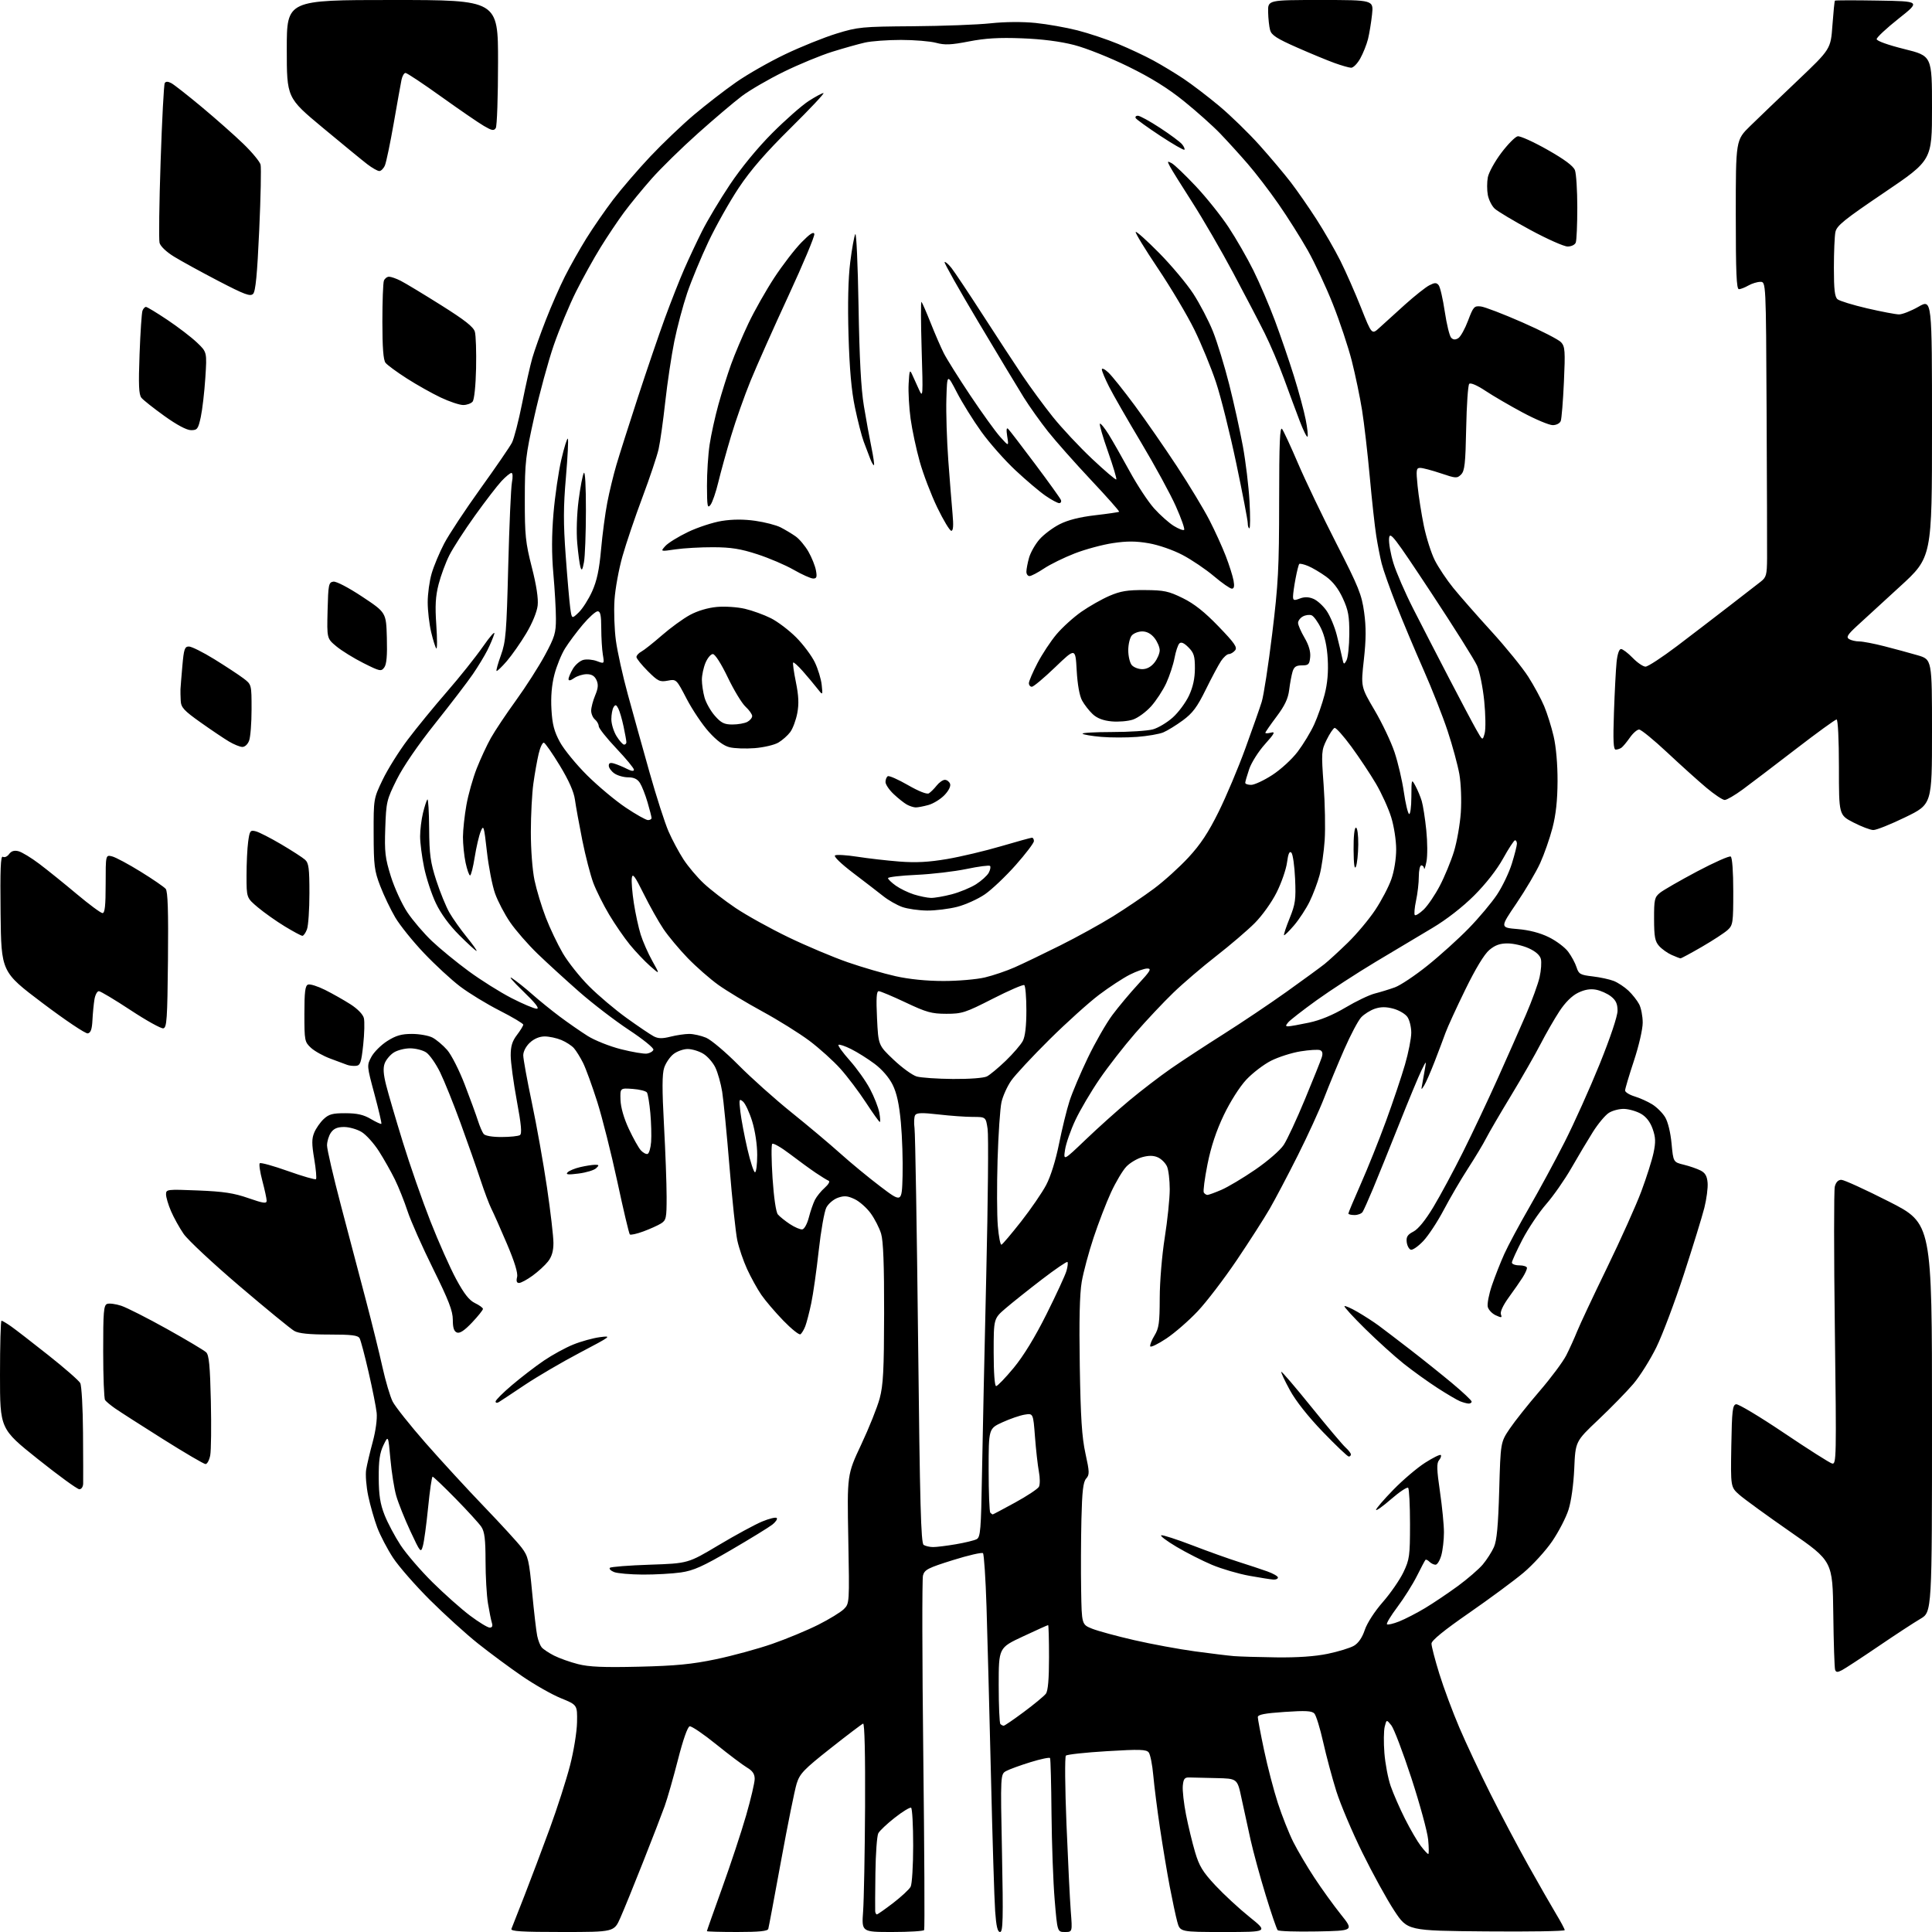 <?xml version="1.0" encoding="UTF-8" standalone="no"?>
<svg 
  version="1.1" 
  xmlns="http://www.w3.org/2000/svg" 
  xmlns:xlink="http://www.w3.org/1999/xlink" 
  xmlns:svg="http://www.w3.org/2000/svg"
  xmlns:rdf="http://www.w3.org/1999/02/22-rdf-syntax-ns#"
  xmlns:cc="http://creativecommons.org/ns#"
  xmlns:dc="http://purl.org/dc/elements/1.1/"
  viewBox="0 0 768 768"
  width="768"
  height="768"
>
<style>svg {background-color: white; }</style>"
<path stroke="none" fill="black" fill-rule="evenodd" d="M223.45,768.00C207.31,768.00 202.90,767.73 203.30,766.75C203.58,766.06 205.92,760.10 208.50,753.50C211.07,746.90 215.60,734.89 218.56,726.81C221.52,718.73 225.13,707.49 226.59,701.82C228.07,696.12 229.31,688.44 229.38,684.63C229.50,677.73 229.50,677.73 222.96,675.06C219.36,673.60 212.39,669.63 207.46,666.24C202.53,662.86 194.68,657.05 190.00,653.32C185.32,649.60 176.74,641.82 170.92,636.03C165.11,630.24 158.50,622.68 156.24,619.24C153.98,615.79 151.16,610.39 149.97,607.24C148.79,604.08 147.17,598.43 146.38,594.67C145.59,590.91 145.22,586.19 145.56,584.17C145.90,582.15 147.08,577.18 148.18,573.12C149.34,568.84 149.99,564.00 149.73,561.62C149.49,559.35 148.05,552.10 146.53,545.50C145.02,538.90 143.41,532.83 142.96,532.00C142.30,530.80 139.85,530.50 130.82,530.50C122.92,530.50 118.74,530.07 117.00,529.08C115.62,528.31 105.84,520.29 95.25,511.27C84.67,502.25 74.65,492.90 72.99,490.48C71.33,488.07 69.08,484.01 67.99,481.47C66.89,478.92 66.00,475.91 66.00,474.77C66.00,472.77 66.37,472.73 78.75,473.23C88.86,473.64 93.00,474.27 98.75,476.28C104.70,478.35 106.00,478.53 106.00,477.31C106.00,476.50 105.23,472.96 104.30,469.45C103.36,465.94 102.90,462.77 103.26,462.41C103.62,462.05 108.67,463.45 114.48,465.52C120.30,467.59 125.30,469.03 125.61,468.73C125.91,468.42 125.60,464.82 124.91,460.71C123.90,454.73 123.90,452.65 124.91,450.23C125.60,448.56 127.29,446.14 128.66,444.85C130.74,442.90 132.22,442.50 137.35,442.52C141.97,442.53 144.52,443.11 147.40,444.81C149.52,446.06 151.41,446.93 151.60,446.74C151.78,446.55 150.55,441.26 148.86,434.97C145.80,423.60 145.79,423.54 147.64,420.10C148.66,418.20 151.50,415.37 153.95,413.82C157.40,411.63 159.59,411.00 163.75,411.00C166.69,411.00 170.36,411.65 171.90,412.45C173.44,413.25 176.07,415.46 177.74,417.36C179.42,419.26 182.57,425.48 184.75,431.16C186.94,436.85 189.29,443.30 189.99,445.50C190.69,447.70 191.71,450.06 192.25,450.75C192.86,451.51 195.65,451.99 199.37,451.98C202.74,451.98 206.03,451.63 206.67,451.23C207.54,450.67 207.23,447.18 205.43,437.49C204.11,430.35 203.02,422.29 203.01,419.59C203.00,415.89 203.61,413.89 205.50,411.41C206.87,409.61 208.00,407.77 208.00,407.32C207.99,406.87 203.78,404.36 198.62,401.73C193.47,399.11 186.39,394.79 182.88,392.12C179.37,389.46 172.90,383.48 168.50,378.84C164.10,374.21 158.98,367.84 157.12,364.70C155.27,361.55 152.58,355.95 151.16,352.24C148.82,346.17 148.56,344.12 148.53,331.50C148.50,317.50 148.50,317.50 152.09,310.00C154.06,305.88 158.56,298.67 162.10,293.99C165.63,289.31 172.63,280.76 177.65,274.99C182.68,269.22 189.13,261.12 192.00,257.00C194.87,252.88 196.88,250.62 196.48,252.00C196.07,253.38 194.84,256.30 193.73,258.50C192.62,260.70 190.03,264.98 187.96,268.00C185.90,271.02 179.18,279.80 173.05,287.50C166.13,296.18 160.29,304.70 157.70,309.90C153.70,317.95 153.51,318.76 153.15,329.17C152.82,338.72 153.09,341.06 155.38,348.40C156.82,352.99 159.77,359.42 161.94,362.68C164.12,365.93 168.51,371.07 171.70,374.09C174.89,377.12 181.45,382.49 186.28,386.04C191.11,389.59 198.76,394.40 203.28,396.73C207.80,399.05 212.33,400.97 213.34,400.98C214.61,400.99 212.87,398.76 207.84,393.92C203.80,390.02 201.89,387.75 203.59,388.87C205.30,390.00 208.90,392.87 211.59,395.26C214.29,397.65 219.20,401.63 222.50,404.10C225.80,406.57 230.80,410.04 233.61,411.81C236.41,413.58 242.37,415.95 246.85,417.08C251.33,418.21 255.97,419.00 257.17,418.82C258.36,418.64 259.52,417.96 259.74,417.29C259.96,416.63 255.59,413.09 250.02,409.42C244.46,405.75 235.54,398.91 230.20,394.22C224.87,389.53 217.42,382.73 213.66,379.10C209.90,375.47 205.01,369.86 202.79,366.63C200.58,363.41 197.87,358.23 196.78,355.13C195.68,352.03 194.23,344.55 193.55,338.50C192.40,328.29 192.23,327.72 191.09,330.50C190.41,332.15 189.34,336.76 188.70,340.75C188.07,344.74 187.24,348.00 186.86,348.00C186.48,348.00 185.68,345.73 185.08,342.95C184.49,340.17 184.02,335.56 184.03,332.70C184.05,329.84 184.67,324.12 185.41,319.98C186.15,315.84 187.99,309.32 189.50,305.48C191.01,301.64 193.55,296.17 195.15,293.33C196.75,290.48 201.23,283.77 205.11,278.42C208.99,273.06 214.15,265.00 216.58,260.51C220.50,253.25 221.00,251.62 220.99,245.92C220.99,242.39 220.53,234.35 219.97,228.06C219.27,220.16 219.29,212.72 220.02,204.06C220.61,197.15 222.01,187.53 223.14,182.68C224.27,177.83 225.43,174.10 225.72,174.39C226.01,174.67 225.66,181.58 224.96,189.73C223.94,201.50 223.92,207.90 224.87,220.85C225.52,229.82 226.34,239.17 226.67,241.63C227.29,246.10 227.29,246.10 230.05,243.45C231.57,241.99 233.97,238.22 235.39,235.07C237.28,230.85 238.22,226.44 238.93,218.42C239.47,212.41 240.58,204.04 241.40,199.80C242.21,195.57 243.85,188.82 245.03,184.80C246.21,180.79 250.05,168.72 253.55,158.00C257.05,147.28 261.89,133.10 264.30,126.50C266.72,119.90 270.17,111.12 271.98,107.00C273.78,102.88 276.97,96.08 279.07,91.90C281.16,87.72 286.14,79.39 290.14,73.40C294.60,66.72 301.10,58.80 306.95,52.93C312.20,47.67 318.71,41.94 321.42,40.18C324.13,38.43 326.79,37.00 327.34,37.00C327.89,37.00 322.03,43.24 314.32,50.86C304.32,60.74 298.39,67.58 293.66,74.68C290.01,80.16 284.60,89.79 281.62,96.07C278.65,102.36 274.84,111.55 273.16,116.50C271.49,121.45 269.18,130.10 268.04,135.72C266.91,141.34 265.29,152.14 264.45,159.72C263.62,167.30 262.43,175.75 261.81,178.50C261.20,181.25 258.31,189.86 255.40,197.63C252.48,205.40 248.90,215.97 247.44,221.13C245.98,226.28 244.55,234.11 244.27,238.53C243.98,242.95 244.23,250.20 244.83,254.65C245.43,259.09 247.57,268.75 249.59,276.11C251.60,283.48 255.48,297.38 258.19,307.00C260.90,316.62 264.31,327.20 265.75,330.50C267.19,333.80 269.87,338.81 271.70,341.63C273.54,344.45 277.16,348.75 279.77,351.18C282.37,353.62 288.04,358.00 292.38,360.92C296.71,363.84 306.16,369.08 313.38,372.56C320.59,376.04 331.23,380.52 337.00,382.52C342.77,384.52 351.32,387.01 356.00,388.05C361.38,389.26 368.35,389.96 375.00,389.96C380.77,389.97 388.20,389.33 391.50,388.55C394.80,387.77 400.15,385.95 403.39,384.51C406.64,383.07 414.74,379.18 421.39,375.86C428.05,372.54 437.55,367.30 442.50,364.22C447.45,361.14 454.75,356.20 458.71,353.25C462.68,350.30 468.85,344.72 472.42,340.86C477.22,335.68 480.37,330.92 484.44,322.67C487.48,316.53 492.25,305.20 495.05,297.50C497.85,289.80 500.78,281.48 501.55,279.00C502.33,276.52 504.20,264.38 505.71,252.00C508.14,232.09 508.46,226.02 508.48,199.23C508.49,175.90 508.77,169.33 509.67,170.56C510.31,171.44 513.18,177.63 516.04,184.33C518.90,191.02 525.73,205.28 531.21,216.00C540.10,233.37 541.31,236.37 542.27,243.44C543.08,249.34 543.05,254.16 542.16,262.20C540.95,273.03 540.95,273.03 546.41,282.31C549.42,287.42 553.00,294.95 554.36,299.05C555.73,303.15 557.38,310.22 558.04,314.76C558.70,319.31 559.63,323.27 560.12,323.57C560.60,323.87 561.02,320.83 561.04,316.81C561.08,309.58 561.10,309.53 562.66,312.41C563.52,314.01 564.65,316.71 565.16,318.41C565.67,320.11 566.49,325.32 566.97,330.00C567.45,334.68 567.49,340.30 567.04,342.50C566.59,344.70 566.18,345.94 566.11,345.25C566.05,344.56 565.55,344.00 565.00,344.00C564.45,344.00 564.00,346.00 564.00,348.45C564.00,350.90 563.51,355.20 562.90,358.02C562.30,360.83 562.08,363.41 562.41,363.75C562.75,364.08 564.34,363.09 565.96,361.54C567.57,359.99 570.45,355.75 572.35,352.11C574.25,348.48 576.78,342.35 577.97,338.50C579.15,334.65 580.38,327.65 580.70,322.94C581.02,318.13 580.77,311.49 580.13,307.80C579.49,304.18 577.39,296.40 575.44,290.53C573.49,284.65 569.17,273.69 565.84,266.17C562.51,258.65 557.66,247.10 555.06,240.50C552.47,233.90 549.84,226.47 549.23,224.00C548.61,221.53 547.64,216.57 547.08,213.00C546.51,209.43 545.35,198.85 544.50,189.50C543.65,180.15 542.27,168.24 541.44,163.04C540.61,157.84 538.78,149.07 537.38,143.54C535.98,138.02 532.61,127.88 529.88,121.00C527.16,114.12 522.64,104.45 519.84,99.50C517.04,94.55 511.81,86.26 508.21,81.09C504.62,75.91 499.10,68.71 495.95,65.09C492.81,61.46 487.89,56.05 485.02,53.06C482.15,50.07 475.69,44.30 470.65,40.23C464.26,35.07 457.58,30.91 448.50,26.46C441.28,22.92 431.72,19.10 427.00,17.89C421.47,16.46 414.21,15.53 406.24,15.23C397.15,14.88 391.69,15.20 385.17,16.47C378.02,17.86 375.57,17.96 372.09,17.02C369.73,16.39 363.46,15.87 358.15,15.87C352.84,15.87 346.42,16.34 343.88,16.91C341.34,17.48 335.49,19.12 330.88,20.56C326.27,21.99 317.55,25.59 311.50,28.56C305.45,31.53 297.96,35.88 294.86,38.23C291.75,40.58 283.92,47.22 277.45,53.00C270.97,58.78 262.67,66.91 259.00,71.07C255.33,75.23 250.39,81.26 248.03,84.47C245.66,87.67 241.49,93.88 238.78,98.27C236.06,102.65 231.65,110.60 228.98,115.94C226.31,121.28 222.33,130.88 220.12,137.26C217.92,143.65 214.44,156.44 212.38,165.69C208.92,181.23 208.63,183.71 208.62,198.50C208.60,212.79 208.90,215.67 211.40,225.47C213.24,232.64 214.04,237.92 213.73,240.70C213.45,243.22 211.60,247.73 209.21,251.73C206.99,255.45 203.50,260.43 201.47,262.80C199.43,265.16 197.59,266.92 197.38,266.71C197.17,266.50 197.96,263.67 199.14,260.41C201.06,255.10 201.36,251.50 202.03,225.00C202.45,208.78 203.11,193.81 203.50,191.75C203.91,189.63 203.83,188.00 203.31,188.00C202.80,188.00 201.03,189.46 199.35,191.25C197.68,193.04 192.92,199.22 188.78,205.00C184.63,210.78 180.05,217.87 178.60,220.77C177.14,223.66 175.23,228.84 174.35,232.27C173.12,237.06 172.91,240.81 173.44,248.48C173.81,253.97 173.82,258.15 173.44,257.77C173.07,257.40 172.15,254.48 171.40,251.30C170.64,248.11 170.02,242.77 170.02,239.43C170.01,236.09 170.72,230.92 171.60,227.93C172.47,224.94 174.73,219.57 176.60,216.00C178.48,212.43 184.96,202.61 191.01,194.19C197.06,185.78 202.68,177.58 203.51,175.97C204.34,174.37 206.16,167.31 207.56,160.28C208.96,153.25 210.78,145.16 211.61,142.29C212.44,139.43 214.85,132.63 216.98,127.18C219.10,121.72 222.50,113.96 224.54,109.93C226.57,105.90 230.40,99.10 233.05,94.83C235.70,90.56 240.54,83.56 243.80,79.28C247.07,75.00 253.69,67.31 258.52,62.19C263.35,57.07 271.17,49.61 275.90,45.61C280.63,41.62 288.16,35.79 292.64,32.67C297.12,29.54 305.89,24.54 312.14,21.56C318.39,18.57 327.55,14.89 332.50,13.36C341.05,10.73 342.58,10.58 363.00,10.43C374.82,10.34 388.69,9.82 393.81,9.26C399.49,8.65 406.45,8.60 411.61,9.12C416.28,9.59 423.78,10.92 428.30,12.07C432.81,13.22 440.10,15.66 444.50,17.48C448.90,19.30 455.20,22.26 458.50,24.06C461.80,25.85 467.20,29.12 470.50,31.32C473.80,33.52 480.18,38.39 484.68,42.15C489.18,45.91 496.39,52.93 500.70,57.74C505.01,62.56 510.60,69.20 513.13,72.50C515.66,75.80 520.23,82.38 523.29,87.13C526.35,91.88 530.63,99.30 532.80,103.63C534.97,107.96 538.67,116.36 541.03,122.30C545.31,133.09 545.31,133.09 548.41,130.23C550.11,128.66 554.65,124.54 558.50,121.08C562.35,117.63 566.69,114.18 568.15,113.43C570.32,112.30 570.99,112.29 571.88,113.35C572.47,114.07 573.57,118.80 574.32,123.87C575.08,128.94 576.22,133.62 576.87,134.27C577.71,135.11 578.53,135.15 579.70,134.42C580.61,133.85 582.35,130.71 583.58,127.44C585.66,121.93 586.02,121.52 588.66,121.82C590.22,122.00 597.65,124.85 605.16,128.15C612.68,131.45 619.61,135.01 620.57,136.07C622.12,137.79 622.24,139.53 621.68,151.85C621.33,159.47 620.77,166.45 620.42,167.35C620.06,168.29 618.68,169.00 617.23,169.00C615.82,169.00 610.48,166.76 605.36,164.03C600.24,161.29 593.54,157.39 590.49,155.36C587.16,153.15 584.57,152.04 584.04,152.59C583.55,153.09 583.01,161.02 582.83,170.22C582.55,184.29 582.23,187.20 580.81,188.62C579.22,190.21 578.73,190.18 572.74,188.15C569.23,186.97 565.56,186.00 564.58,186.00C562.97,186.00 562.87,186.69 563.52,193.22C563.92,197.20 565.04,204.31 566.00,209.02C566.97,213.74 568.94,219.91 570.37,222.75C571.81,225.58 575.10,230.51 577.69,233.70C580.28,236.89 587.11,244.68 592.88,251.00C598.64,257.32 605.22,265.43 607.50,269.00C609.78,272.57 612.62,277.83 613.82,280.68C615.02,283.53 616.72,288.93 617.59,292.68C618.56,296.83 619.17,303.81 619.15,310.50C619.12,318.11 618.50,323.84 617.14,329.09C616.05,333.27 613.85,339.57 612.25,343.09C610.64,346.62 606.39,353.83 602.80,359.12C596.27,368.73 596.27,368.73 603.28,369.32C607.85,369.70 612.16,370.82 615.65,372.53C618.60,373.97 622.08,376.58 623.38,378.33C624.68,380.07 626.18,382.85 626.70,384.50C627.57,387.22 628.17,387.56 633.08,388.13C636.06,388.48 639.85,389.30 641.50,389.95C643.15,390.60 645.78,392.34 647.34,393.81C648.90,395.29 650.81,397.72 651.59,399.20C652.37,400.69 653.00,403.98 653.00,406.52C653.00,409.12 651.47,415.76 649.50,421.71C647.58,427.52 646.00,432.82 646.00,433.48C646.00,434.14 647.69,435.20 649.75,435.83C651.81,436.45 654.97,437.87 656.76,438.98C658.55,440.08 660.86,442.37 661.90,444.08C663.02,445.91 664.06,450.18 664.47,454.57C665.17,461.97 665.17,461.97 669.33,462.99C671.63,463.55 674.62,464.59 676.00,465.29C677.85,466.23 678.58,467.50 678.80,470.18C678.97,472.17 678.38,476.65 677.50,480.15C676.62,483.64 672.96,495.50 669.38,506.50C665.79,517.50 660.88,530.56 658.45,535.52C656.02,540.48 651.89,547.05 649.27,550.13C646.65,553.20 640.40,559.60 635.38,564.35C626.26,572.98 626.26,572.98 625.79,583.74C625.51,590.13 624.58,596.80 623.50,600.16C622.51,603.28 619.59,608.90 617.03,612.66C614.47,616.42 609.33,622.06 605.60,625.19C601.88,628.32 592.13,635.52 583.95,641.19C574.03,648.06 569.06,652.11 569.04,653.34C569.02,654.36 570.42,659.76 572.15,665.34C573.88,670.93 577.48,680.59 580.14,686.81C582.80,693.03 588.32,704.79 592.41,712.94C596.49,721.09 603.29,733.93 607.50,741.48C611.72,749.02 616.71,757.73 618.58,760.84C620.46,763.95 622.00,766.84 622.00,767.26C622.00,767.68 607.94,767.91 590.75,767.76C559.50,767.50 559.50,767.50 554.23,759.50C551.33,755.10 545.64,744.75 541.58,736.50C537.51,728.25 532.85,717.23 531.20,712.00C529.56,706.77 527.21,698.00 525.98,692.50C524.75,687.00 523.17,681.89 522.48,681.15C521.49,680.08 518.97,679.95 510.61,680.52C502.67,681.06 500.00,681.58 500.00,682.60C500.00,683.35 501.12,689.26 502.49,695.73C503.85,702.21 506.32,711.66 507.97,716.75C509.62,721.83 512.39,728.81 514.12,732.25C515.85,735.69 519.64,742.10 522.54,746.50C525.43,750.90 530.14,757.42 533.00,761.00C538.20,767.50 538.20,767.50 523.43,767.78C515.30,767.93 508.32,767.71 507.90,767.28C507.49,766.85 505.34,760.58 503.13,753.34C500.91,746.11 498.21,736.21 497.12,731.34C496.03,726.48 494.40,719.01 493.50,714.75C491.86,707.00 491.86,707.00 483.43,706.82C478.79,706.72 473.99,706.61 472.75,706.57C470.91,706.51 470.44,707.11 470.18,709.85C470.00,711.69 470.58,716.86 471.46,721.35C472.34,725.83 473.96,732.53 475.06,736.24C476.71,741.82 478.11,744.11 483.18,749.54C486.55,753.14 492.64,758.77 496.72,762.04C504.12,768.00 504.12,768.00 486.60,768.00C469.08,768.00 469.08,768.00 467.97,763.89C467.36,761.63 466.02,755.33 464.98,749.90C463.95,744.47 462.21,734.06 461.12,726.76C460.03,719.47 458.83,710.03 458.45,705.78C458.08,701.54 457.26,697.42 456.64,696.63C455.68,695.41 453.09,695.33 440.02,696.12C431.51,696.63 424.17,697.43 423.71,697.89C423.24,698.36 423.35,710.61 423.94,725.12C424.53,739.63 425.30,755.21 425.65,759.75C426.30,768.00 426.30,768.00 423.31,768.00C420.32,768.00 420.32,768.00 419.25,755.25C418.66,748.24 418.10,732.83 417.99,721.00C417.89,709.17 417.63,699.21 417.41,698.86C417.19,698.50 413.72,699.23 409.69,700.47C405.67,701.71 401.32,703.29 400.03,703.98C397.68,705.24 397.68,705.24 398.31,736.62C398.83,762.88 398.70,768.00 397.55,768.00C396.55,768.00 396.02,765.80 395.59,759.75C395.26,755.21 394.51,730.80 393.91,705.50C393.30,680.20 392.52,650.20 392.16,638.83C391.80,627.46 391.16,617.83 390.75,617.42C390.34,617.01 384.96,618.24 378.80,620.17C368.88,623.27 367.52,623.97 366.90,626.28C366.52,627.72 366.57,659.85 367.02,697.68C367.46,735.51 367.62,766.81 367.36,767.23C367.10,767.65 361.40,768.00 354.69,768.00C342.50,768.00 342.50,768.00 343.10,759.75C343.43,755.21 343.78,736.50 343.88,718.16C343.98,697.53 343.69,684.95 343.10,685.16C342.58,685.35 336.75,689.77 330.13,695.00C319.51,703.39 317.94,705.03 316.69,709.00C315.91,711.48 313.14,725.20 310.52,739.50C307.90,753.80 305.61,766.06 305.41,766.75C305.16,767.66 301.80,768.00 293.03,768.00C286.41,768.00 281.00,767.85 281.00,767.66C281.00,767.47 283.74,759.71 287.09,750.41C290.44,741.11 294.72,728.18 296.59,721.67C298.47,715.16 300.00,708.62 300.00,707.14C300.00,705.18 299.15,703.93 296.96,702.64C295.29,701.65 289.78,697.50 284.71,693.41C279.65,689.32 274.90,686.09 274.16,686.24C273.34,686.40 271.53,691.54 269.50,699.50C267.67,706.65 265.29,714.98 264.20,718.00C263.12,721.02 259.28,730.97 255.66,740.11C252.05,749.25 247.98,759.26 246.60,762.36C244.11,768.00 244.11,768.00 223.45,768.00zM348.58,761.00C348.89,761.00 351.81,758.95 355.07,756.45C358.32,753.94 361.44,751.05 361.99,750.01C362.55,748.98 363.00,741.60 363.00,733.62C363.00,725.65 362.63,718.89 362.18,718.61C361.73,718.34 358.83,720.10 355.73,722.53C352.63,724.96 349.66,727.76 349.14,728.75C348.61,729.73 348.09,736.83 347.99,744.52C347.89,752.21 347.85,759.06 347.90,759.75C347.96,760.44 348.26,761.00 348.58,761.00zM567.76,737.00C568.04,737.00 568.02,734.41 567.71,731.25C567.40,728.09 564.40,717.10 561.05,706.83C557.69,696.56 554.10,687.11 553.06,685.83C551.17,683.50 551.17,683.50 550.45,686.37C550.05,687.95 549.99,692.68 550.32,696.87C550.65,701.07 551.77,706.98 552.82,710.00C553.87,713.02 556.42,718.87 558.50,722.99C560.57,727.12 563.39,731.95 564.75,733.74C566.12,735.54 567.47,737.00 567.76,737.00zM398.99,686.00C399.35,686.00 402.99,683.51 407.07,680.47C411.16,677.43 415.06,674.19 415.75,673.28C416.60,672.15 417.00,667.50 417.00,658.81C417.00,651.76 416.84,646.00 416.65,646.00C416.45,646.00 411.95,648.03 406.65,650.51C397.00,655.02 397.00,655.02 397.00,669.84C397.00,678.00 397.30,684.97 397.67,685.33C398.03,685.70 398.63,686.00 398.99,686.00zM732.24,663.90C730.45,664.84 729.87,664.81 729.49,663.79C729.23,663.08 728.90,653.07 728.76,641.55C728.50,620.59 728.50,620.59 711.69,608.93C702.45,602.51 693.32,595.88 691.42,594.20C687.95,591.13 687.95,591.13 688.22,574.83C688.46,560.71 688.72,558.48 690.13,558.21C691.02,558.04 699.57,563.17 709.13,569.60C718.68,576.03 727.30,581.51 728.28,581.77C729.99,582.23 730.04,579.78 729.38,528.33C728.99,498.67 728.99,473.19 729.36,471.70C729.80,469.94 730.71,469.00 731.96,469.00C733.02,469.00 741.56,472.90 750.94,477.67C768.00,486.35 768.00,486.35 768.00,563.58C768.00,640.81 768.00,640.81 763.39,643.51C760.86,644.99 753.32,649.92 746.64,654.47C739.96,659.01 733.48,663.25 732.24,663.90zM254.00,662.54C268.65,662.19 275.01,661.57 284.57,659.58C291.21,658.19 301.29,655.44 306.99,653.46C312.68,651.48 320.91,648.06 325.28,645.86C329.65,643.66 334.23,640.86 335.46,639.63C337.67,637.42 337.68,637.25 337.21,611.80C336.73,586.19 336.73,586.19 342.35,574.22C345.45,567.64 348.75,559.38 349.69,555.88C351.10,550.62 351.41,544.68 351.45,522.00C351.48,502.76 351.13,493.27 350.25,490.40C349.57,488.15 347.71,484.51 346.12,482.32C344.53,480.13 341.66,477.59 339.74,476.68C336.93,475.35 335.62,475.24 333.09,476.12C331.35,476.73 329.29,478.48 328.48,480.03C327.68,481.58 326.32,489.30 325.45,497.18C324.58,505.05 323.25,514.44 322.49,518.02C321.74,521.61 320.67,525.73 320.12,527.18C319.57,528.62 318.69,530.07 318.17,530.40C317.64,530.72 314.58,528.26 311.36,524.94C308.13,521.61 304.21,517.00 302.62,514.69C301.04,512.39 298.51,507.80 296.99,504.50C295.48,501.20 293.72,496.04 293.08,493.03C292.45,490.02 291.05,476.84 289.98,463.74C288.91,450.64 287.60,437.25 287.08,433.99C286.55,430.72 285.34,426.41 284.39,424.41C283.44,422.40 281.27,419.92 279.58,418.89C277.89,417.85 275.10,417.01 273.38,417.00C271.67,417.00 269.12,417.91 267.71,419.02C266.30,420.12 264.64,422.57 264.02,424.45C263.19,426.95 263.17,433.01 263.94,447.18C264.52,457.81 264.99,470.65 264.99,475.73C265.00,484.22 264.82,485.07 262.75,486.36C261.51,487.13 258.35,488.55 255.73,489.52C253.10,490.49 250.69,491.02 250.36,490.70C250.04,490.37 247.81,480.97 245.42,469.80C243.02,458.64 239.42,444.32 237.42,438.00C235.41,431.68 232.87,424.70 231.77,422.50C230.67,420.30 229.04,417.68 228.15,416.67C227.27,415.66 225.01,414.20 223.15,413.42C221.28,412.64 218.30,412.00 216.52,412.00C214.48,412.00 212.32,412.90 210.65,414.45C209.09,415.89 208.00,417.98 208.00,419.50C208.00,420.93 209.54,429.39 211.42,438.30C213.30,447.21 216.01,462.38 217.43,472.00C218.85,481.62 220.01,491.58 220.00,494.12C220.00,497.32 219.34,499.57 217.84,501.47C216.66,502.98 213.89,505.52 211.69,507.11C209.50,508.70 207.08,510.00 206.33,510.00C205.39,510.00 205.15,509.26 205.55,507.65C205.94,506.09 204.59,501.68 201.50,494.40C198.95,488.41 196.17,482.15 195.33,480.50C194.49,478.85 192.54,473.68 191.00,469.00C189.46,464.32 185.91,454.20 183.10,446.50C180.30,438.80 176.62,429.68 174.93,426.22C173.23,422.77 170.74,419.22 169.39,418.34C168.04,417.45 165.16,416.73 163.00,416.73C160.84,416.73 157.91,417.49 156.49,418.42C155.07,419.34 153.47,421.26 152.93,422.68C152.23,424.52 152.39,427.01 153.50,431.38C154.35,434.75 157.33,444.93 160.13,454.00C162.92,463.07 167.87,477.25 171.11,485.50C174.35,493.75 178.96,504.10 181.34,508.50C184.49,514.32 186.53,516.91 188.81,518.00C190.54,518.83 191.97,519.86 191.98,520.31C191.99,520.75 190.04,523.19 187.65,525.72C184.64,528.90 182.79,530.13 181.65,529.70C180.46,529.24 180.00,527.83 180.00,524.64C180.00,521.12 178.38,516.93 172.16,504.35C167.84,495.63 163.28,485.35 162.02,481.50C160.76,477.65 158.50,471.98 156.99,468.89C155.48,465.81 152.61,460.74 150.63,457.63C148.64,454.52 145.55,451.08 143.75,449.99C141.96,448.90 138.84,448.01 136.81,448.00C134.12,448.00 132.69,448.61 131.56,450.22C130.70,451.44 130.00,453.74 130.00,455.32C130.00,456.91 132.51,467.72 135.57,479.35C138.63,490.98 143.09,507.93 145.49,517.00C147.88,526.08 150.83,538.00 152.04,543.50C153.26,549.00 155.08,555.14 156.09,557.15C157.11,559.15 163.01,566.58 169.21,573.65C175.42,580.72 185.90,592.12 192.52,599.00C199.13,605.88 205.82,613.18 207.37,615.23C209.95,618.63 210.32,620.18 211.54,633.07C212.28,640.83 213.18,648.60 213.56,650.34C213.93,652.08 214.71,654.10 215.30,654.82C215.89,655.55 218.09,657.02 220.19,658.10C222.30,659.17 226.60,660.71 229.76,661.51C234.15,662.63 239.86,662.87 254.00,662.54zM507.29,658.83C515.72,658.94 522.72,658.46 527.79,657.41C532.03,656.53 536.73,655.09 538.24,654.20C540.01,653.15 541.52,650.94 542.52,647.93C543.43,645.21 546.40,640.61 549.66,636.88C552.74,633.37 556.43,628.02 557.88,625.00C560.31,619.90 560.50,618.52 560.50,605.84C560.50,598.32 560.17,591.84 559.76,591.43C559.35,591.02 556.31,593.04 553.01,595.91C549.70,598.79 547.00,600.71 547.00,600.19C547.00,599.67 550.11,596.06 553.90,592.17C557.70,588.28 563.36,583.46 566.49,581.47C569.61,579.47 572.42,578.08 572.73,578.39C573.03,578.70 572.73,579.63 572.04,580.45C571.04,581.65 571.12,584.14 572.40,592.91C573.28,598.93 574.00,606.26 573.99,609.18C573.99,612.11 573.52,616.19 572.95,618.25C572.37,620.31 571.34,622.00 570.65,622.00C569.96,622.00 568.87,621.47 568.22,620.82C567.57,620.17 566.85,619.83 566.64,620.07C566.42,620.30 564.88,623.20 563.23,626.51C561.57,629.81 558.09,635.34 555.49,638.80C552.89,642.26 551.02,645.35 551.34,645.67C551.66,645.99 553.85,645.48 556.21,644.54C558.57,643.60 563.20,641.21 566.50,639.23C569.80,637.25 575.66,633.30 579.53,630.47C583.40,627.63 587.85,623.78 589.43,621.91C591.01,620.03 593.00,616.92 593.86,615.00C595.01,612.41 595.55,606.56 595.96,592.41C596.50,573.32 596.50,573.32 600.15,567.91C602.16,564.93 607.49,558.23 612.00,553.00C616.51,547.77 621.28,541.37 622.61,538.77C623.93,536.17 625.87,531.89 626.92,529.27C627.97,526.65 633.31,515.27 638.79,504.00C644.27,492.73 650.43,479.01 652.47,473.53C654.52,468.04 656.70,461.17 657.31,458.26C658.21,453.99 658.14,452.14 656.96,448.77C656.00,446.03 654.42,443.97 652.36,442.77C650.64,441.77 647.63,440.89 645.68,440.81C643.73,440.74 640.95,441.46 639.50,442.41C638.06,443.35 635.21,446.77 633.19,449.99C631.16,453.21 627.33,459.63 624.68,464.26C622.03,468.89 617.50,475.38 614.62,478.68C611.74,481.98 607.50,488.31 605.19,492.74C602.89,497.18 601.00,501.30 601.00,501.90C601.00,502.51 602.35,503.00 604.00,503.00C605.65,503.00 607.00,503.47 607.00,504.04C607.00,504.60 606.23,506.29 605.28,507.79C604.34,509.28 601.87,512.84 599.79,515.69C597.49,518.86 596.26,521.51 596.63,522.48C597.16,523.86 596.89,523.91 594.60,522.86C593.14,522.20 591.71,520.69 591.41,519.51C591.12,518.33 591.86,514.47 593.07,510.93C594.28,507.40 596.48,501.80 597.97,498.50C599.45,495.20 603.91,486.88 607.88,480.00C611.85,473.12 618.18,461.43 621.95,454.00C625.72,446.57 632.00,432.60 635.91,422.95C640.16,412.41 643.00,403.94 643.00,401.77C643.00,399.06 642.35,397.63 640.40,396.10C638.97,394.97 636.29,393.77 634.44,393.42C632.14,392.99 629.89,393.38 627.29,394.65C624.87,395.83 622.20,398.48 619.89,402.00C617.91,405.02 614.54,410.88 612.41,415.00C610.29,419.12 605.00,428.35 600.67,435.50C596.33,442.65 591.87,450.30 590.75,452.50C589.64,454.70 586.39,460.10 583.54,464.50C580.69,468.90 576.37,476.30 573.93,480.93C571.49,485.57 567.84,491.13 565.81,493.29C563.78,495.44 561.53,497.01 560.81,496.78C560.09,496.54 559.36,495.17 559.19,493.73C558.95,491.68 559.52,490.78 561.86,489.57C563.77,488.59 566.65,485.03 569.82,479.76C572.55,475.22 577.82,465.43 581.53,458.00C585.24,450.57 591.41,437.52 595.24,429.00C599.06,420.48 604.16,408.96 606.56,403.40C608.96,397.85 611.41,391.12 612.01,388.44C612.62,385.75 612.84,382.51 612.52,381.22C612.14,379.71 610.43,378.19 607.71,376.96C605.40,375.90 601.62,375.03 599.33,375.02C596.25,375.01 594.33,375.70 592.02,377.64C590.02,379.32 586.56,385.04 582.48,393.39C578.95,400.60 575.43,408.30 574.63,410.50C573.84,412.70 571.89,417.88 570.29,422.00C568.69,426.12 566.82,430.40 566.13,431.50C564.94,433.39 564.90,433.36 565.35,431.00C565.61,429.62 566.09,426.93 566.42,425.00C567.02,421.50 567.02,421.50 565.05,425.50C563.96,427.70 559.94,437.38 556.12,447.00C552.29,456.62 547.65,468.10 545.81,472.50C543.97,476.90 542.11,481.06 541.67,481.75C541.24,482.44 539.78,483.00 538.44,483.00C537.10,483.00 536.00,482.73 536.00,482.40C536.00,482.07 538.23,476.75 540.96,470.58C543.70,464.41 548.20,453.17 550.97,445.59C553.74,438.01 557.13,427.94 558.50,423.20C559.88,418.46 561.00,412.75 561.00,410.52C561.00,408.28 560.31,405.46 559.46,404.25C558.62,403.04 556.11,401.57 553.90,400.97C551.00,400.19 548.95,400.19 546.58,400.97C544.77,401.57 542.31,403.11 541.10,404.39C539.90,405.67 536.87,411.40 534.37,417.11C531.86,422.82 528.29,431.47 526.42,436.31C524.55,441.16 519.81,451.51 515.89,459.31C511.97,467.12 506.95,476.65 504.73,480.50C502.51,484.35 496.60,493.56 491.60,500.97C486.59,508.38 479.64,517.49 476.13,521.21C472.63,524.94 467.02,529.83 463.66,532.07C460.30,534.31 457.40,535.71 457.23,535.18C457.05,534.64 457.82,532.70 458.95,530.85C460.69,527.99 460.99,525.81 461.01,516.00C461.02,509.53 461.89,499.04 463.00,492.00C464.09,485.12 464.98,476.48 464.99,472.80C464.99,469.11 464.50,465.00 463.89,463.66C463.28,462.32 461.67,460.71 460.31,460.09C458.57,459.30 456.72,459.27 454.12,459.97C452.08,460.52 449.21,462.21 447.75,463.74C446.29,465.26 443.54,469.88 441.64,474.00C439.74,478.13 436.62,486.23 434.71,492.00C432.79,497.77 430.68,505.65 430.01,509.50C429.18,514.29 428.93,524.85 429.23,543.00C429.57,563.59 430.07,571.34 431.48,577.76C433.11,585.20 433.14,586.20 431.76,587.76C430.57,589.11 430.15,592.76 429.88,604.00C429.69,611.98 429.64,624.64 429.77,632.14C430.00,645.78 430.00,645.78 434.15,647.44C436.43,648.35 443.96,650.40 450.90,651.99C457.83,653.58 468.68,655.58 475.00,656.44C481.32,657.30 488.30,658.15 490.50,658.33C492.70,658.51 500.26,658.74 507.29,658.83zM194.67,647.00C195.65,647.00 195.94,646.38 195.53,645.10C195.20,644.05 194.50,640.56 193.97,637.35C193.44,634.13 193.01,626.54 193.01,620.47C193.00,611.93 192.63,608.89 191.36,606.97C190.46,605.61 185.85,600.56 181.13,595.75C176.41,590.94 172.28,587.00 171.97,587.00C171.65,587.00 170.85,592.51 170.18,599.25C169.51,605.99 168.58,612.85 168.11,614.50C167.28,617.41 167.14,617.25 163.12,608.64C160.85,603.77 158.33,597.47 157.52,594.64C156.70,591.82 155.66,585.23 155.19,580.00C154.34,570.50 154.34,570.50 152.42,574.50C150.95,577.57 150.51,580.60 150.55,587.50C150.59,594.40 151.13,597.84 152.87,602.24C154.11,605.39 156.98,610.79 159.24,614.24C161.50,617.68 167.22,624.33 171.95,629.00C176.68,633.67 183.39,639.64 186.87,642.25C190.35,644.86 193.86,647.00 194.67,647.00zM506.25,627.91C505.29,627.86 500.96,627.18 496.63,626.40C492.31,625.62 485.63,623.66 481.79,622.05C477.95,620.43 471.60,617.21 467.68,614.88C463.76,612.55 461.03,610.49 461.61,610.30C462.19,610.10 467.80,611.92 474.08,614.33C480.36,616.75 488.65,619.71 492.50,620.92C496.35,622.14 501.41,623.81 503.75,624.65C506.09,625.48 508.00,626.58 508.00,627.08C508.00,627.59 507.21,627.96 506.25,627.91zM255.50,625.92C250.55,625.89 245.42,625.44 244.10,624.92C242.79,624.39 242.04,623.63 242.44,623.23C242.84,622.83 249.99,622.27 258.33,621.99C273.50,621.48 273.50,621.48 285.66,614.22C292.35,610.23 300.12,606.01 302.94,604.84C305.75,603.67 308.37,603.03 308.76,603.43C309.15,603.82 308.35,605.01 306.99,606.08C305.62,607.15 298.28,611.66 290.67,616.10C279.35,622.70 275.71,624.34 270.67,625.07C267.28,625.56 260.45,625.94 255.50,625.92zM370.92,614.98C372.25,614.99 376.30,614.49 379.92,613.87C383.54,613.26 387.27,612.35 388.22,611.86C389.75,611.06 389.98,608.30 390.36,585.73C390.60,571.85 391.36,536.42 392.05,507.00C392.74,477.57 392.99,451.36 392.59,448.75C391.88,444.00 391.88,444.00 386.69,443.99C383.83,443.99 377.70,443.55 373.05,443.01C366.57,442.27 364.41,442.33 363.80,443.27C363.36,443.95 363.24,446.30 363.54,448.50C363.83,450.70 364.47,488.68 364.96,532.89C365.67,597.98 366.09,613.44 367.17,614.13C367.90,614.59 369.59,614.98 370.92,614.98zM394.63,602.00C394.79,602.00 398.80,599.87 403.55,597.27C408.29,594.67 412.54,591.86 412.99,591.01C413.45,590.16 413.44,587.45 412.97,584.99C412.51,582.52 411.81,576.29 411.42,571.14C410.71,561.79 410.71,561.79 407.32,562.34C405.46,562.64 401.47,564.01 398.46,565.39C393.00,567.89 393.00,567.89 393.00,584.28C393.00,593.29 393.30,600.97 393.67,601.33C394.03,601.70 394.47,602.00 394.63,602.00zM31.54,592.00C30.73,592.00 23.31,586.60 15.04,580.00C-0.00,567.99 -0.00,567.99 -0.00,546.50C-0.00,534.67 0.27,525.00 0.60,525.00C0.92,525.00 2.61,526.00 4.35,527.22C6.08,528.43 12.77,533.60 19.20,538.70C25.64,543.79 31.35,548.79 31.90,549.80C32.44,550.82 32.94,559.71 33.00,569.57C33.07,579.43 33.10,588.51 33.06,589.75C33.03,591.03 32.37,592.00 31.54,592.00zM81.70,581.99C81.04,581.98 73.39,577.49 64.70,572.02C56.00,566.54 47.45,561.06 45.70,559.83C43.94,558.60 42.17,557.12 41.77,556.55C41.36,555.97 41.02,547.27 41.02,537.22C41.00,521.50 41.22,518.85 42.57,518.33C43.44,518.00 45.97,518.33 48.19,519.06C50.41,519.80 58.59,523.94 66.37,528.28C74.14,532.61 81.16,536.80 81.96,537.57C83.09,538.67 83.50,542.94 83.82,556.99C84.04,566.89 83.93,576.57 83.57,578.50C83.21,580.42 82.37,581.99 81.70,581.99zM536.15,579.00C535.68,579.00 531.07,574.61 525.90,569.25C520.00,563.12 515.10,556.93 512.74,552.59C510.67,548.80 509.14,545.53 509.34,545.32C509.55,545.12 514.90,551.38 521.24,559.23C527.58,567.08 533.72,574.36 534.88,575.40C536.05,576.45 537.00,577.69 537.00,578.15C537.00,578.62 536.62,579.00 536.15,579.00zM198.25,557.38C197.56,557.79 197.00,557.67 197.00,557.12C197.00,556.57 199.95,553.62 203.57,550.56C207.18,547.49 212.85,543.14 216.19,540.87C219.52,538.61 224.77,535.73 227.87,534.48C230.97,533.22 235.75,531.90 238.50,531.54C243.33,530.91 243.05,531.12 230.50,537.72C223.35,541.48 213.45,547.28 208.50,550.60C203.55,553.92 198.94,556.97 198.25,557.38zM583.75,557.94C583.06,557.90 581.55,557.49 580.39,557.02C579.23,556.55 575.18,554.17 571.39,551.72C567.60,549.27 561.58,544.94 558.00,542.09C554.42,539.24 547.56,533.03 542.74,528.29C537.93,523.56 534.19,519.47 534.45,519.22C534.70,518.97 537.07,520.01 539.70,521.54C542.34,523.08 546.08,525.49 548.00,526.91C549.92,528.33 555.55,532.62 560.50,536.44C565.45,540.26 572.99,546.30 577.25,549.85C581.51,553.41 585.00,556.69 585.00,557.16C585.00,557.62 584.44,557.97 583.75,557.94zM395.98,551.00C396.51,551.00 399.65,547.74 402.96,543.75C406.86,539.03 411.42,531.57 416.01,522.38C419.89,514.61 423.46,506.88 423.94,505.20C424.42,503.52 424.60,501.93 424.33,501.66C424.06,501.39 419.49,504.51 414.17,508.59C408.85,512.67 402.36,517.84 399.75,520.08C395.00,524.16 395.00,524.16 395.00,537.58C395.00,545.64 395.39,551.00 395.98,551.00zM398.10,494.78C398.54,494.63 402.05,490.47 405.92,485.55C409.78,480.62 414.26,474.10 415.87,471.05C417.65,467.68 419.66,461.24 420.98,454.68C422.18,448.73 424.05,441.08 425.15,437.68C426.24,434.28 429.52,426.55 432.43,420.50C435.33,414.45 439.72,406.80 442.17,403.50C444.63,400.20 449.24,394.69 452.42,391.25C457.29,386.00 457.87,385.00 456.07,385.00C454.90,385.00 451.76,386.10 449.10,387.45C446.44,388.80 440.96,392.38 436.93,395.42C432.89,398.46 424.00,406.47 417.18,413.22C410.36,419.98 403.50,427.35 401.94,429.61C400.38,431.87 398.65,435.69 398.11,438.11C397.56,440.52 396.86,450.85 396.55,461.05C396.25,471.26 396.29,483.08 396.65,487.34C397.01,491.59 397.66,494.94 398.10,494.78zM318.93,488.70C319.73,488.59 320.88,486.48 321.52,483.99C322.15,481.52 323.24,478.37 323.93,476.99C324.62,475.62 326.38,473.45 327.84,472.16C329.34,470.83 330.02,469.62 329.40,469.37C328.79,469.13 326.48,467.71 324.27,466.22C322.05,464.72 317.42,461.35 313.96,458.71C310.50,456.08 307.36,454.28 306.97,454.71C306.57,455.15 306.64,461.29 307.10,468.37C307.61,476.02 308.46,481.85 309.21,482.75C309.90,483.58 312.05,485.31 313.98,486.59C315.92,487.86 318.15,488.82 318.93,488.70zM358.79,467.36C358.94,461.44 358.64,451.93 358.11,446.23C357.43,438.88 356.48,434.51 354.83,431.19C353.40,428.32 350.62,425.09 347.65,422.88C344.99,420.89 340.80,418.25 338.34,417.03C335.88,415.80 333.62,415.05 333.31,415.35C333.01,415.66 335.03,418.45 337.80,421.56C340.57,424.67 344.19,429.75 345.83,432.86C347.48,435.96 349.14,440.19 349.53,442.25C349.91,444.31 350.01,446.00 349.74,446.00C349.48,446.00 346.98,442.51 344.20,438.25C341.42,433.99 336.86,427.95 334.07,424.84C331.28,421.72 325.73,416.72 321.75,413.73C317.76,410.74 309.32,405.48 303.00,402.04C296.68,398.60 288.80,393.85 285.50,391.48C282.20,389.11 276.74,384.32 273.37,380.84C270.00,377.35 265.66,372.16 263.73,369.29C261.80,366.43 258.26,360.13 255.86,355.29C252.36,348.21 251.44,346.98 251.16,348.98C250.96,350.35 251.32,354.85 251.96,358.98C252.60,363.12 253.82,368.75 254.68,371.50C255.54,374.25 257.62,378.98 259.31,382.00C262.38,387.50 262.38,387.50 258.41,384.00C256.23,382.07 252.61,378.25 250.36,375.50C248.12,372.75 244.42,367.38 242.15,363.57C239.87,359.76 237.06,354.14 235.89,351.07C234.73,348.01 232.74,340.32 231.47,334.00C230.21,327.68 228.89,320.40 228.54,317.84C228.12,314.75 226.10,310.20 222.56,304.37C219.62,299.53 216.77,295.42 216.22,295.24C215.67,295.06 214.72,297.07 214.11,299.70C213.49,302.34 212.55,307.65 212.02,311.50C211.48,315.35 211.03,323.98 211.02,330.68C211.01,337.70 211.63,345.86 212.48,349.93C213.30,353.81 215.32,360.48 216.97,364.74C218.61,369.01 221.66,375.39 223.73,378.93C225.80,382.47 230.48,388.36 234.13,392.02C237.78,395.69 244.53,401.39 249.13,404.70C253.73,408.01 258.56,411.27 259.86,411.95C261.64,412.89 263.26,412.92 266.55,412.09C268.93,411.49 272.28,411.00 273.97,411.00C275.67,411.00 278.69,411.68 280.68,412.51C282.66,413.34 288.45,418.22 293.54,423.36C298.62,428.49 308.12,436.98 314.64,442.22C321.16,447.46 329.88,454.79 334.00,458.49C338.12,462.20 345.32,468.14 350.00,471.68C358.50,478.12 358.50,478.12 358.79,467.36zM479.98,475.00C480.45,475.00 482.93,474.10 485.49,473.00C488.06,471.90 494.12,468.29 498.96,464.97C503.90,461.59 508.88,457.27 510.28,455.15C511.66,453.07 515.48,444.87 518.76,436.93C522.05,429.00 525.06,421.49 525.44,420.25C525.91,418.72 525.68,417.81 524.73,417.45C523.95,417.15 520.46,417.37 516.97,417.93C513.48,418.49 508.23,420.17 505.28,421.65C502.34,423.14 497.91,426.53 495.42,429.19C492.80,431.99 489.05,437.89 486.48,443.26C483.48,449.53 481.40,455.81 480.00,462.80C478.87,468.46 478.21,473.53 478.53,474.05C478.85,474.57 479.50,475.00 479.98,475.00zM230.00,466.50C225.79,467.04 224.76,466.93 225.63,466.02C226.25,465.38 228.50,464.44 230.63,463.95C232.76,463.45 235.38,463.04 236.46,463.02C238.18,463.00 238.24,463.18 236.96,464.40C236.16,465.17 233.03,466.12 230.00,466.50zM300.12,466.00C300.61,466.00 301.00,462.90 301.00,459.11C301.00,455.03 300.18,449.56 299.00,445.73C297.90,442.16 296.25,438.62 295.33,437.87C293.81,436.61 293.72,436.95 294.31,441.97C294.67,444.98 295.92,451.62 297.10,456.72C298.28,461.82 299.64,466.00 300.12,466.00zM431.60,452.99C436.50,448.30 444.32,441.28 449.00,437.39C453.68,433.49 461.10,427.81 465.50,424.75C469.90,421.70 479.29,415.55 486.36,411.08C493.43,406.61 504.68,399.06 511.36,394.30C518.04,389.53 524.85,384.55 526.50,383.24C528.15,381.92 532.35,378.07 535.84,374.67C539.32,371.28 544.19,365.46 546.66,361.75C549.13,358.04 552.02,352.54 553.07,349.53C554.21,346.31 555.00,341.40 555.00,337.63C555.00,334.05 554.13,328.40 553.02,324.86C551.94,321.36 549.22,315.38 546.98,311.56C544.74,307.75 540.34,301.12 537.21,296.85C534.07,292.57 531.06,289.20 530.52,289.36C529.98,289.52 528.56,291.64 527.36,294.08C525.28,298.31 525.22,299.09 526.16,312.00C526.71,319.43 526.89,329.32 526.58,334.00C526.26,338.68 525.36,344.92 524.56,347.87C523.77,350.82 521.98,355.56 520.59,358.40C519.20,361.24 516.42,365.48 514.42,367.83C512.41,370.18 510.61,371.94 510.42,371.75C510.23,371.56 511.23,368.53 512.65,365.02C514.93,359.37 515.18,357.58 514.82,349.33C514.59,344.20 513.93,339.53 513.34,338.94C512.59,338.19 512.08,339.32 511.61,342.85C511.25,345.58 509.39,350.95 507.48,354.76C505.51,358.70 501.73,363.98 498.75,366.97C495.86,369.86 489.00,375.73 483.50,380.01C478.00,384.29 470.30,390.87 466.40,394.64C462.49,398.41 455.68,405.65 451.27,410.73C446.86,415.80 440.48,424.00 437.09,428.95C433.70,433.90 429.38,441.22 427.50,445.22C425.61,449.23 423.76,454.52 423.38,457.00C422.70,461.50 422.70,461.50 431.60,452.99zM257.43,458.70C258.02,458.50 258.65,456.35 258.83,453.92C259.01,451.49 258.87,446.33 258.52,442.45C258.16,438.57 257.56,434.91 257.18,434.31C256.81,433.71 254.25,433.05 251.50,432.86C246.50,432.50 246.50,432.50 246.66,437.27C246.77,440.24 248.01,444.56 249.97,448.75C251.70,452.45 253.84,456.27 254.73,457.26C255.63,458.24 256.84,458.89 257.43,458.70zM378.82,428.91C385.35,428.96 391.05,428.53 392.32,427.89C393.52,427.27 396.90,424.46 399.83,421.64C402.76,418.81 405.79,415.28 406.58,413.80C407.52,412.01 408.00,407.88 408.00,401.61C408.00,396.39 407.62,391.88 407.15,391.59C406.68,391.30 401.03,393.75 394.60,397.03C383.75,402.57 382.41,403.00 376.20,403.00C370.34,402.99 368.30,402.43 360.00,398.50C354.77,396.03 349.96,394.01 349.31,394.00C348.42,394.00 348.25,396.79 348.63,404.75C349.15,415.50 349.15,415.50 355.22,421.26C358.56,424.43 362.69,427.42 364.40,427.92C366.10,428.41 372.59,428.86 378.82,428.91zM141.50,423.69C140.40,423.79 138.82,423.62 138.00,423.30C137.18,422.98 134.19,421.87 131.36,420.83C128.54,419.79 125.05,417.85 123.61,416.52C121.10,414.19 121.00,413.68 121.00,403.02C121.00,394.30 121.31,391.82 122.44,391.39C123.23,391.08 126.27,392.03 129.19,393.49C132.11,394.95 136.64,397.51 139.26,399.18C142.11,401.00 144.27,403.21 144.64,404.69C144.98,406.05 144.86,410.84 144.38,415.33C143.61,422.44 143.24,423.52 141.50,423.69zM34.89,410.79C34.00,410.96 25.90,405.52 16.89,398.72C0.50,386.35 0.50,386.35 0.23,363.10C0.03,345.55 0.25,340.04 1.13,340.58C1.78,340.98 2.88,340.52 3.60,339.53C4.50,338.30 5.64,337.94 7.34,338.37C8.68,338.71 12.42,340.97 15.64,343.41C18.86,345.84 25.55,351.23 30.50,355.39C35.45,359.54 40.06,362.96 40.75,362.97C41.68,362.99 42.00,360.03 42.00,351.39C42.00,339.78 42.00,339.78 44.57,340.43C45.98,340.78 51.09,343.52 55.92,346.51C60.75,349.49 65.23,352.57 65.87,353.34C66.71,354.35 66.96,362.28 66.77,381.61C66.53,405.19 66.31,408.51 64.92,408.78C64.05,408.95 58.20,405.70 51.92,401.56C45.64,397.42 39.96,394.02 39.30,394.01C38.63,394.01 37.85,395.46 37.55,397.25C37.25,399.04 36.89,402.75 36.75,405.49C36.57,409.16 36.07,410.56 34.89,410.79zM512.13,407.98C512.88,407.97 516.59,407.31 520.36,406.51C524.84,405.56 529.86,403.48 534.86,400.51C539.06,398.00 544.30,395.50 546.50,394.94C548.70,394.38 552.30,393.28 554.50,392.48C556.70,391.68 562.55,387.77 567.50,383.79C572.45,379.82 579.80,373.18 583.83,369.04C587.86,364.91 592.92,358.88 595.07,355.66C597.22,352.44 599.89,346.87 600.99,343.29C602.10,339.72 603.00,336.16 603.00,335.39C603.00,334.63 602.66,334.01 602.25,334.02C601.84,334.04 599.70,337.30 597.50,341.27C595.04,345.72 590.61,351.38 585.98,356.00C581.36,360.60 574.98,365.56 569.48,368.83C564.54,371.77 554.37,377.84 546.88,382.33C539.38,386.83 528.79,393.72 523.33,397.65C517.88,401.58 512.82,405.52 512.08,406.40C510.98,407.73 510.98,408.00 512.13,407.98zM668.02,380.96C667.73,380.94 666.15,380.33 664.50,379.60C662.85,378.87 660.61,377.27 659.52,376.05C657.88,374.22 657.54,372.37 657.52,365.33C657.50,357.57 657.71,356.65 659.87,354.90C661.18,353.85 667.81,350.03 674.61,346.42C681.41,342.82 687.43,340.15 687.99,340.49C688.59,340.86 689.00,346.49 689.00,354.38C689.00,366.87 688.87,367.77 686.75,369.70C685.51,370.83 680.91,373.83 676.52,376.38C672.13,378.92 668.31,380.98 668.02,380.96zM189.42,378.00C189.09,378.00 186.01,375.19 182.57,371.75C178.56,367.74 175.23,363.17 173.25,359.00C171.55,355.43 169.45,349.03 168.58,344.79C167.71,340.55 167.00,335.01 167.00,332.48C167.00,329.96 167.51,325.77 168.14,323.19C168.76,320.61 169.55,318.19 169.89,317.80C170.22,317.42 170.54,322.59 170.59,329.30C170.67,339.71 171.09,342.75 173.43,350.00C174.95,354.68 177.30,360.43 178.66,362.80C180.02,365.16 183.14,369.55 185.58,372.55C188.02,375.55 189.75,378.00 189.42,378.00zM120.21,372.00C119.74,372.00 116.59,370.31 113.20,368.25C109.81,366.19 105.01,362.79 102.52,360.70C98.00,356.90 98.00,356.90 98.00,348.09C98.00,343.24 98.29,337.16 98.65,334.57C99.24,330.23 99.48,329.90 101.65,330.45C102.95,330.77 107.50,333.10 111.76,335.61C116.02,338.12 120.29,340.88 121.25,341.74C122.73,343.07 123.00,345.13 123.00,355.09C123.00,361.57 122.56,368.02 122.02,369.43C121.49,370.85 120.67,372.00 120.21,372.00zM368.54,361.96C365.22,361.93 360.76,361.29 358.64,360.54C356.52,359.78 353.15,357.86 351.14,356.26C349.14,354.67 343.75,350.52 339.17,347.04C334.30,343.34 331.30,340.43 331.95,340.03C332.55,339.66 336.53,339.90 340.78,340.56C345.02,341.23 352.55,342.09 357.51,342.48C364.13,342.99 369.16,342.72 376.46,341.48C381.92,340.55 391.58,338.26 397.93,336.39C404.27,334.53 409.81,333.00 410.23,333.00C410.65,333.00 411.00,333.61 411.00,334.35C411.00,335.09 407.74,339.38 403.75,343.89C399.76,348.39 394.25,353.62 391.50,355.51C388.75,357.39 383.82,359.62 380.54,360.47C377.26,361.31 371.86,361.98 368.54,361.96zM370.04,356.93C371.44,356.97 375.15,356.33 378.29,355.51C381.43,354.69 385.78,352.90 387.96,351.53C390.13,350.15 392.42,348.08 393.04,346.93C393.66,345.77 393.89,344.55 393.55,344.22C393.21,343.88 389.01,344.43 384.22,345.43C379.42,346.43 370.44,347.49 364.25,347.77C358.06,348.05 353.00,348.64 353.00,349.07C353.00,349.51 354.39,350.85 356.09,352.06C357.79,353.27 361.05,354.85 363.34,355.57C365.63,356.28 368.64,356.90 370.04,356.93zM539.00,344.50C538.43,345.83 538.12,343.57 538.07,337.75C538.03,332.54 538.40,329.00 539.00,329.00C539.57,329.00 539.97,331.87 539.93,335.75C539.89,339.46 539.47,343.40 539.00,344.50zM744.67,329.95C743.48,329.93 739.91,328.57 736.75,326.94C731.00,323.97 731.00,323.97 731.00,304.98C731.00,293.94 730.61,286.00 730.07,286.00C729.56,286.00 722.25,291.31 713.82,297.80C705.39,304.29 695.93,311.49 692.79,313.80C689.65,316.11 686.41,318.00 685.59,318.00C684.77,318.00 681.49,315.81 678.30,313.13C675.11,310.45 668.11,304.15 662.75,299.13C657.39,294.11 652.36,290.00 651.57,290.00C650.78,290.00 649.11,291.46 647.87,293.25C646.62,295.04 645.12,296.83 644.55,297.23C643.97,297.64 642.95,297.98 642.28,297.98C641.35,298.00 641.18,294.48 641.57,283.25C641.85,275.14 642.32,266.14 642.61,263.25C642.94,260.04 643.62,258.00 644.38,258.00C645.05,258.00 647.13,259.57 649.00,261.50C650.87,263.43 653.17,265.00 654.12,265.00C655.07,265.00 660.72,261.30 666.68,256.79C672.63,252.27 682.00,245.10 687.50,240.84C693.00,236.59 698.60,232.25 699.94,231.20C702.13,229.49 702.39,228.52 702.44,221.90C702.47,217.83 702.39,191.44 702.25,163.25C702.00,112.00 702.00,112.00 699.75,112.04C698.51,112.05 696.38,112.71 695.00,113.50C693.62,114.29 691.94,114.95 691.25,114.96C690.28,114.99 690.00,108.42 690.00,85.34C690.00,55.68 690.00,55.68 695.75,50.07C698.91,46.98 707.40,38.84 714.62,31.98C727.74,19.50 727.74,19.50 728.42,10.03C728.80,4.82 729.24,0.42 729.41,0.26C729.58,0.09 737.31,0.07 746.58,0.23C763.45,0.50 763.45,0.50 754.72,7.41C749.93,11.21 746.00,14.87 746.00,15.55C746.00,16.27 750.48,17.88 757.00,19.50C768.00,22.23 768.00,22.23 768.00,42.96C768.00,63.70 768.00,63.70 749.10,76.49C733.00,87.38 730.11,89.72 729.60,92.26C729.27,93.91 729.00,100.31 729.00,106.50C729.00,115.13 729.34,118.04 730.45,118.96C731.25,119.63 736.54,121.25 742.20,122.57C747.87,123.88 753.57,124.97 754.88,124.98C756.19,124.99 759.67,123.62 762.63,121.93C768.00,118.85 768.00,118.85 768.00,170.18C768.00,221.52 768.00,221.52 755.25,233.17C748.24,239.58 740.49,246.69 738.03,248.96C734.41,252.32 733.83,253.28 735.03,254.04C735.84,254.55 737.67,254.98 739.09,254.98C740.51,254.99 745.01,255.85 749.09,256.90C753.17,257.94 759.09,259.55 762.25,260.47C768.00,262.14 768.00,262.14 768.00,290.93C768.00,319.71 768.00,319.71 757.42,324.85C751.60,327.68 745.86,329.98 744.67,329.95zM257.58,326.00C258.36,326.00 259.00,325.63 259.00,325.18C259.00,324.73 258.29,321.92 257.41,318.93C256.54,315.94 255.18,312.49 254.39,311.25C253.38,309.67 251.98,309.00 249.70,309.00C247.91,309.00 245.44,308.30 244.22,307.44C243.00,306.59 242.00,305.21 242.00,304.38C242.00,303.27 242.60,303.05 244.25,303.56C245.49,303.94 247.74,304.88 249.25,305.65C251.02,306.55 252.00,306.67 252.00,305.97C252.00,305.38 248.85,301.57 245.00,297.50C241.15,293.43 238.00,289.46 238.00,288.67C238.00,287.89 237.32,286.68 236.50,286.00C235.68,285.32 235.00,283.74 235.00,282.50C235.00,281.26 235.71,278.54 236.58,276.45C237.79,273.57 237.91,272.10 237.11,270.33C236.36,268.70 235.21,268.00 233.24,268.00C231.70,268.00 229.44,268.70 228.22,269.56C226.78,270.57 226.00,270.71 226.00,269.96C226.00,269.33 226.78,267.48 227.74,265.86C228.70,264.24 230.58,262.64 231.92,262.31C233.26,261.97 235.68,262.20 237.30,262.81C240.25,263.92 240.25,263.92 239.64,260.21C239.30,258.17 239.02,253.46 239.01,249.75C239.00,244.58 238.67,243.00 237.58,243.00C236.79,243.00 234.16,245.36 231.71,248.25C229.27,251.14 226.07,255.42 224.61,257.77C223.15,260.12 221.23,264.83 220.36,268.25C219.31,272.33 218.92,277.03 219.21,282.01C219.55,287.94 220.28,290.75 222.57,294.97C224.18,297.94 229.07,303.91 233.42,308.23C237.78,312.55 244.68,318.32 248.76,321.04C252.83,323.77 256.80,326.00 257.58,326.00zM364.00,320.96C363.18,320.95 361.60,320.44 360.50,319.84C359.40,319.23 357.04,317.36 355.25,315.67C353.46,313.99 352.00,311.82 352.00,310.86C352.00,309.90 352.41,308.87 352.91,308.56C353.41,308.25 357.00,309.83 360.89,312.07C365.17,314.54 368.46,315.84 369.23,315.37C369.93,314.94 371.32,313.56 372.32,312.30C373.32,311.03 374.80,310.00 375.60,310.00C376.41,310.00 377.33,310.70 377.66,311.56C378.02,312.50 377.15,314.28 375.44,316.07C373.88,317.69 371.01,319.46 369.06,320.00C367.10,320.54 364.82,320.98 364.00,320.96zM497.34,312.00C498.63,312.00 502.42,310.24 505.75,308.08C509.12,305.90 513.60,301.79 515.86,298.80C518.09,295.85 521.04,290.98 522.41,287.97C523.79,284.96 525.66,279.59 526.57,276.03C527.69,271.67 528.09,267.07 527.79,261.95C527.50,256.89 526.61,252.83 525.13,249.77C523.91,247.24 522.22,244.92 521.38,244.59C520.54,244.27 518.99,244.47 517.93,245.04C516.87,245.61 516.00,246.76 516.00,247.61C516.00,248.45 517.16,251.11 518.57,253.52C520.27,256.42 521.03,259.02 520.82,261.20C520.54,264.12 520.16,264.50 517.53,264.50C515.24,264.50 514.40,265.06 513.81,267.00C513.40,268.38 512.79,271.63 512.47,274.23C512.04,277.72 510.72,280.51 507.44,284.87C505.00,288.12 503.00,291.01 503.00,291.29C503.00,291.58 504.01,291.55 505.25,291.23C507.07,290.75 506.62,291.62 502.84,295.83C500.28,298.68 497.47,303.11 496.59,305.68C495.72,308.25 495.00,310.73 495.00,311.18C495.00,311.63 496.06,312.00 497.34,312.00zM300.00,297.40C296.42,297.68 291.93,297.52 290.00,297.04C287.68,296.47 284.91,294.41 281.78,290.93C279.18,288.05 275.22,282.14 272.96,277.81C268.86,269.93 268.86,269.93 265.42,270.58C262.29,271.17 261.55,270.81 257.48,266.75C255.02,264.28 253.00,261.77 253.00,261.17C253.00,260.56 253.87,259.60 254.94,259.03C256.01,258.46 259.68,255.55 263.10,252.57C266.52,249.58 271.53,245.94 274.23,244.47C277.26,242.82 281.37,241.60 284.95,241.27C288.16,240.98 293.16,241.31 296.13,242.01C299.08,242.70 303.71,244.38 306.42,245.74C309.12,247.09 313.64,250.52 316.47,253.35C319.29,256.18 322.63,260.65 323.90,263.27C325.16,265.89 326.40,269.94 326.64,272.27C327.09,276.50 327.09,276.50 324.79,273.57C323.53,271.95 320.97,268.90 319.11,266.79C317.25,264.68 315.53,263.14 315.30,263.37C315.07,263.60 315.55,267.10 316.38,271.15C317.48,276.57 317.63,279.81 316.93,283.50C316.41,286.25 315.16,289.62 314.14,291.00C313.12,292.38 310.99,294.26 309.39,295.20C307.80,296.13 303.57,297.12 300.00,297.40zM96.27,296.92C95.30,296.87 92.92,295.90 91.00,294.75C89.08,293.61 84.01,290.20 79.75,287.18C73.11,282.47 71.98,281.24 71.84,278.59C71.75,276.89 71.71,274.82 71.74,274.00C71.78,273.18 72.11,269.01 72.49,264.75C73.08,257.99 73.42,257.00 75.10,257.00C76.17,257.00 80.74,259.29 85.27,262.09C89.80,264.89 94.96,268.29 96.75,269.64C100.00,272.10 100.00,272.10 100.00,281.99C100.00,287.42 99.56,293.02 99.02,294.43C98.46,295.92 97.30,296.97 96.27,296.92zM248.08,296.00C248.59,296.00 249.00,295.57 249.00,295.05C249.00,294.53 248.50,291.71 247.88,288.80C247.26,285.88 246.32,282.65 245.77,281.61C244.97,280.09 244.62,279.99 243.91,281.11C243.43,281.88 243.02,284.02 243.02,285.88C243.01,287.74 243.94,290.78 245.08,292.63C246.23,294.48 247.58,296.00 248.08,296.00zM452.00,292.93C447.88,293.24 441.46,293.24 437.75,292.92C434.04,292.60 430.71,292.04 430.34,291.67C429.97,291.30 435.25,291.00 442.08,290.99C448.91,290.99 456.22,290.51 458.32,289.93C460.42,289.34 463.98,287.21 466.23,285.18C468.48,283.16 471.36,279.25 472.65,276.50C474.24,273.08 474.98,269.66 474.99,265.70C475.00,260.80 474.60,259.51 472.42,257.33C470.65,255.55 469.52,255.08 468.81,255.79C468.24,256.36 467.38,258.96 466.89,261.57C466.40,264.18 464.93,268.66 463.62,271.53C462.30,274.40 459.57,278.57 457.55,280.81C455.52,283.06 452.27,285.42 450.32,286.06C448.36,286.70 444.55,287.02 441.85,286.76C438.51,286.44 436.11,285.52 434.37,283.89C432.96,282.58 431.07,280.15 430.16,278.50C429.12,276.62 428.32,272.14 428.00,266.50C427.50,257.50 427.50,257.50 419.43,265.25C414.99,269.51 410.83,273.00 410.18,273.00C409.53,273.00 409.00,272.36 409.00,271.57C409.00,270.79 410.53,267.21 412.40,263.62C414.27,260.03 417.69,254.86 419.99,252.13C422.29,249.40 426.72,245.39 429.83,243.21C432.95,241.03 437.98,238.18 441.00,236.87C445.44,234.96 448.17,234.51 455.14,234.56C462.75,234.61 464.55,235.00 470.19,237.77C474.74,240.01 478.85,243.27 484.38,249.01C490.80,255.67 491.96,257.34 490.96,258.54C490.30,259.34 489.19,260.00 488.49,260.00C487.80,260.00 486.40,261.24 485.39,262.75C484.38,264.26 481.64,269.39 479.30,274.15C475.88,281.10 474.08,283.50 470.19,286.36C467.52,288.32 464.03,290.47 462.42,291.14C460.81,291.81 456.12,292.62 452.00,292.93zM590.18,291.49C590.63,289.84 590.54,284.06 590.00,278.64C589.45,273.22 588.17,266.91 587.16,264.62C586.14,262.32 577.93,249.27 568.91,235.61C553.97,213.00 552.47,211.06 552.18,213.98C552.00,215.74 552.78,220.18 553.90,223.84C555.02,227.50 558.57,235.68 561.79,242.00C565.01,248.32 571.38,260.70 575.96,269.50C580.53,278.30 585.42,287.52 586.82,289.99C589.36,294.48 589.36,294.48 590.18,291.49zM291.17,288.00C293.35,288.00 296.00,287.53 297.07,286.96C298.13,286.40 299.00,285.35 299.00,284.64C299.00,283.93 297.81,282.26 296.36,280.92C294.91,279.59 291.73,274.34 289.29,269.25C286.66,263.78 284.24,260.00 283.37,260.00C282.56,260.00 281.25,261.56 280.45,263.47C279.65,265.38 279.00,268.41 279.01,270.22C279.01,272.02 279.48,275.20 280.06,277.28C280.64,279.35 282.48,282.62 284.16,284.53C286.67,287.39 287.90,288.00 291.17,288.00zM152.76,265.31C151.53,266.99 151.05,266.89 144.48,263.59C140.64,261.66 135.80,258.67 133.72,256.94C129.94,253.80 129.94,253.80 130.22,242.65C130.48,232.34 130.65,231.48 132.52,231.21C133.68,231.04 138.54,233.58 144.02,237.21C153.50,243.50 153.50,243.50 153.78,253.51C153.98,260.56 153.68,264.06 152.76,265.31zM454.05,266.00C455.89,266.00 457.57,265.09 458.93,263.37C460.07,261.92 461.00,259.73 461.00,258.50C461.00,257.27 460.07,255.08 458.93,253.63C457.57,251.91 455.89,251.00 454.05,251.00C452.51,251.00 450.63,251.74 449.87,252.65C449.12,253.56 448.50,256.19 448.50,258.50C448.50,260.81 449.12,263.44 449.87,264.35C450.63,265.26 452.51,266.00 454.05,266.00zM535.24,262.53C535.84,261.46 536.35,256.75 536.37,252.05C536.40,244.89 535.98,242.58 533.79,237.82C532.04,234.02 529.83,231.17 527.13,229.21C524.90,227.60 521.70,225.70 520.01,225.00C518.32,224.30 516.73,223.94 516.47,224.19C516.22,224.45 515.56,227.04 515.01,229.96C514.45,232.88 514.00,236.10 514.00,237.11C514.00,238.69 514.38,238.81 516.68,237.93C518.57,237.21 520.19,237.25 522.11,238.05C523.62,238.67 525.99,240.83 527.37,242.84C528.75,244.85 530.57,249.20 531.40,252.50C532.24,255.80 533.20,259.84 533.54,261.49C534.11,264.23 534.24,264.32 535.24,262.53zM489.68,234.00C488.98,234.00 485.77,231.77 482.55,229.04C479.32,226.31 473.71,222.52 470.08,220.61C466.32,218.63 460.55,216.63 456.68,215.96C451.58,215.07 448.02,215.05 442.41,215.89C438.31,216.50 431.47,218.34 427.22,219.99C422.98,221.64 417.48,224.33 415.00,225.99C412.52,227.64 409.94,228.99 409.25,229.00C408.56,229.00 408.00,228.21 408.01,227.25C408.01,226.29 408.48,223.80 409.06,221.72C409.64,219.65 411.51,216.35 413.21,214.41C414.92,212.46 418.53,209.75 421.24,208.38C424.51,206.72 429.22,205.53 435.33,204.82C440.37,204.24 444.67,203.61 444.87,203.43C445.07,203.24 440.04,197.56 433.68,190.80C427.32,184.03 419.64,175.36 416.60,171.53C413.56,167.69 409.24,161.62 406.99,158.03C404.75,154.44 396.63,140.96 388.96,128.08C381.28,115.20 375.22,104.45 375.49,104.18C375.75,103.91 376.99,104.98 378.24,106.55C379.48,108.13 385.01,116.42 390.53,124.98C396.05,133.54 403.16,144.40 406.33,149.12C409.50,153.84 414.99,161.32 418.53,165.74C422.07,170.16 429.09,177.66 434.13,182.41C439.17,187.15 443.50,190.84 443.74,190.59C443.99,190.35 442.50,185.38 440.45,179.55C438.39,173.72 436.94,168.72 437.23,168.44C437.51,168.16 439.08,170.08 440.72,172.71C442.35,175.35 446.12,181.96 449.10,187.42C452.07,192.87 456.43,199.49 458.79,202.11C461.15,204.74 464.67,207.87 466.60,209.06C468.53,210.25 470.38,210.95 470.71,210.62C471.05,210.29 469.57,206.07 467.42,201.26C465.28,196.44 459.08,185.07 453.66,176.00C448.24,166.93 442.49,156.93 440.90,153.78C439.30,150.63 438.00,147.52 438.00,146.85C438.00,146.19 439.17,146.74 440.59,148.08C442.02,149.41 446.74,155.32 451.09,161.20C455.44,167.09 462.99,177.98 467.87,185.41C472.75,192.84 478.54,202.43 480.74,206.71C482.95,210.99 485.87,217.43 487.25,221.00C488.63,224.57 490.02,228.96 490.35,230.75C490.77,233.02 490.57,234.00 489.68,234.00zM323.23,229.97C322.28,229.95 318.81,228.40 315.53,226.52C312.25,224.63 305.74,221.85 301.06,220.33C294.40,218.16 290.62,217.56 283.53,217.53C278.56,217.51 271.80,217.90 268.50,218.38C262.50,219.27 262.50,219.27 264.46,217.07C265.54,215.86 269.59,213.35 273.46,211.49C277.33,209.63 283.39,207.65 286.92,207.08C291.20,206.40 295.64,206.38 300.23,207.03C304.02,207.57 308.55,208.74 310.31,209.64C312.06,210.54 314.74,212.14 316.25,213.20C317.76,214.26 320.06,217.01 321.38,219.32C322.69,221.62 324.03,224.96 324.35,226.75C324.84,229.40 324.63,229.99 323.23,229.97zM232.13,223.50C231.55,226.59 231.24,227.04 230.75,225.50C230.41,224.40 229.83,220.08 229.46,215.90C229.07,211.51 229.30,204.31 230.00,198.90C230.67,193.73 231.60,188.82 232.08,188.00C232.59,187.11 232.93,193.25 232.91,203.00C232.90,212.07 232.55,221.30 232.13,223.50zM378.16,211.00C377.55,211.00 375.04,206.84 372.58,201.75C370.13,196.66 366.99,188.45 365.61,183.50C364.22,178.55 362.59,170.90 361.98,166.50C361.37,162.10 361.01,155.80 361.20,152.50C361.50,147.12 361.65,146.76 362.65,149.00C363.27,150.38 364.49,153.07 365.37,155.00C366.88,158.30 366.94,157.40 366.37,139.00C366.05,128.28 366.01,119.72 366.30,120.00C366.59,120.28 368.23,124.03 369.94,128.34C371.65,132.65 373.99,138.05 375.14,140.34C376.29,142.63 381.04,150.21 385.70,157.18C390.36,164.15 395.71,171.58 397.60,173.68C401.03,177.50 401.03,177.50 400.39,173.50C399.97,170.82 400.09,169.83 400.76,170.50C401.32,171.05 406.15,177.35 411.50,184.50C416.86,191.65 421.46,198.06 421.73,198.75C421.99,199.44 421.68,200.00 421.04,200.00C420.39,200.00 417.95,198.69 415.62,197.08C413.29,195.48 407.91,190.93 403.68,186.97C399.45,183.02 393.34,176.12 390.12,171.64C386.89,167.16 382.51,160.12 380.38,156.00C376.50,148.50 376.50,148.50 376.20,158.50C376.03,164.00 376.38,175.03 376.96,183.00C377.55,190.97 378.31,200.54 378.65,204.25C379.08,208.92 378.93,211.00 378.16,211.00zM496.65,210.00C496.29,210.00 496.00,209.08 496.00,207.96C496.00,206.83 493.95,196.15 491.44,184.21C488.93,172.27 485.31,157.78 483.39,152.00C481.47,146.22 477.60,136.82 474.80,131.10C472.00,125.39 465.48,114.42 460.31,106.72C455.15,99.03 451.17,92.50 451.46,92.20C451.76,91.91 455.96,95.68 460.80,100.58C465.64,105.49 471.73,112.75 474.33,116.73C476.92,120.71 480.45,127.46 482.16,131.73C483.87,136.00 486.79,145.53 488.65,152.90C490.51,160.27 492.94,171.29 494.06,177.40C495.18,183.50 496.37,193.34 496.70,199.25C497.03,205.16 497.01,210.00 496.65,210.00zM282.44,200.68C281.24,202.27 281.06,201.31 281.03,193.19C281.01,188.07 281.49,180.65 282.09,176.69C282.68,172.74 284.26,165.60 285.58,160.83C286.90,156.06 289.17,148.86 290.62,144.83C292.07,140.80 295.18,133.45 297.54,128.50C299.89,123.55 304.52,115.39 307.81,110.36C311.11,105.34 315.96,99.04 318.58,96.37C321.96,92.92 323.46,91.95 323.71,93.03C323.90,93.87 319.28,104.90 313.44,117.53C307.59,130.16 300.82,145.37 298.38,151.33C295.95,157.28 292.45,167.18 290.61,173.33C288.77,179.47 286.49,187.73 285.54,191.68C284.59,195.64 283.20,199.69 282.44,200.68zM347.42,184.89C347.22,185.10 346.55,183.98 345.93,182.39C345.30,180.80 344.13,177.70 343.32,175.50C342.51,173.30 340.95,167.22 339.86,162.00C338.46,155.34 337.70,146.76 337.30,133.29C336.94,120.76 337.17,110.68 337.97,104.29C338.64,98.91 339.55,93.86 339.99,93.07C340.42,92.29 341.00,105.11 341.28,121.57C341.63,142.42 342.27,154.50 343.41,161.40C344.31,166.84 345.66,174.26 346.42,177.90C347.17,181.53 347.62,184.67 347.42,184.89zM519.75,173.59C519.46,173.88 518.06,171.05 516.64,167.31C515.21,163.56 512.41,156.00 510.40,150.50C508.39,145.00 504.95,136.90 502.75,132.50C500.56,128.10 494.92,117.30 490.22,108.50C485.53,99.70 478.22,87.10 473.99,80.50C469.75,73.90 465.74,67.45 465.07,66.17C463.95,64.03 464.00,63.93 465.78,64.88C466.84,65.45 471.14,69.56 475.33,74.01C479.52,78.46 485.38,85.79 488.36,90.30C491.35,94.81 495.79,102.55 498.25,107.50C500.70,112.45 504.56,121.45 506.82,127.50C509.08,133.55 512.48,143.47 514.37,149.54C516.27,155.61 518.37,163.39 519.04,166.82C519.72,170.25 520.04,173.30 519.75,173.59zM75.95,171.00C74.22,171.00 70.32,168.93 65.38,165.38C61.07,162.29 56.95,159.03 56.22,158.13C55.18,156.86 55.02,153.05 55.48,140.75C55.80,132.09 56.32,124.33 56.64,123.50C56.95,122.68 57.58,122.00 58.02,122.00C58.47,122.00 62.30,124.32 66.53,127.15C70.76,129.98 76.04,134.02 78.26,136.13C82.29,139.96 82.29,139.96 81.62,150.23C81.25,155.88 80.44,162.86 79.82,165.75C78.78,170.53 78.44,171.00 75.95,171.00zM184.13,161.00C182.68,161.00 178.67,159.66 175.22,158.03C171.76,156.39 165.68,152.98 161.72,150.44C157.75,147.90 153.94,145.10 153.25,144.22C152.38,143.10 152.00,138.15 152.00,127.89C152.00,119.79 152.27,112.45 152.61,111.58C152.94,110.71 153.86,110.00 154.66,110.00C155.45,110.00 157.54,110.73 159.30,111.63C161.06,112.52 168.25,116.86 175.27,121.27C184.80,127.26 188.22,129.95 188.77,131.89C189.17,133.33 189.39,139.86 189.25,146.40C189.10,153.32 188.52,158.87 187.87,159.65C187.26,160.39 185.57,161.00 184.13,161.00zM100.61,116.82C99.48,117.95 97.25,117.11 86.80,111.68C79.95,108.11 72.01,103.76 69.17,102.01C66.11,100.13 63.76,97.88 63.42,96.52C63.10,95.25 63.29,80.67 63.85,64.12C64.40,47.58 65.14,33.58 65.49,33.02C65.92,32.33 66.77,32.34 68.11,33.06C69.20,33.64 74.69,37.95 80.30,42.63C85.91,47.31 93.32,53.87 96.76,57.20C100.21,60.54 103.27,64.24 103.58,65.44C103.88,66.64 103.64,78.39 103.04,91.55C102.25,109.07 101.60,115.83 100.61,116.82zM623.14,97.99C621.69,97.99 615.04,95.03 608.36,91.42C601.69,87.81 595.29,83.99 594.16,82.93C593.02,81.87 591.80,79.43 591.43,77.50C591.07,75.58 591.07,72.42 591.43,70.50C591.80,68.57 594.21,64.19 596.80,60.76C599.39,57.33 602.31,54.37 603.30,54.18C604.28,53.99 609.59,56.39 615.10,59.51C621.90,63.36 625.42,65.98 626.06,67.66C626.58,69.02 627.00,75.69 627.00,82.48C627.00,89.28 626.73,95.55 626.39,96.42C626.05,97.31 624.64,98.00 623.14,97.99zM150.77,67.99C150.07,67.98 147.93,66.76 146.00,65.28C144.07,63.80 136.09,57.25 128.25,50.73C114.00,38.87 114.00,38.87 114.00,19.44C114.00,0.00 114.00,0.00 156.00,0.00C198.00,0.00 198.00,0.00 197.98,24.75C197.98,38.36 197.57,50.13 197.08,50.90C196.34,52.07 195.54,51.93 192.35,50.06C190.23,48.82 182.59,43.58 175.37,38.41C168.15,33.23 161.78,29.00 161.20,29.00C160.63,29.00 159.91,30.24 159.60,31.75C159.29,33.26 157.90,41.02 156.51,49.00C155.11,56.98 153.54,64.51 153.01,65.75C152.48,66.99 151.47,68.00 150.77,67.99zM470.81,59.52C470.55,59.78 466.24,57.29 461.22,53.99C456.21,50.68 451.83,47.53 451.49,46.99C451.16,46.45 451.53,46.00 452.31,46.00C453.10,46.00 457.06,48.17 461.12,50.83C465.18,53.48 469.13,56.42 469.89,57.35C470.66,58.28 471.07,59.26 470.81,59.52zM537.07,26.93C536.20,26.89 533.25,26.04 530.50,25.05C527.75,24.06 521.02,21.28 515.54,18.86C507.61,15.37 505.44,13.97 504.89,11.99C504.51,10.62 504.15,7.36 504.10,4.75C504.00,0.00 504.00,0.00 525.01,0.00C546.02,0.00 546.02,0.00 545.41,5.75C545.07,8.91 544.35,13.30 543.81,15.50C543.26,17.70 541.87,21.19 540.72,23.25C539.57,25.31 537.93,26.97 537.07,26.93z" />

</svg>